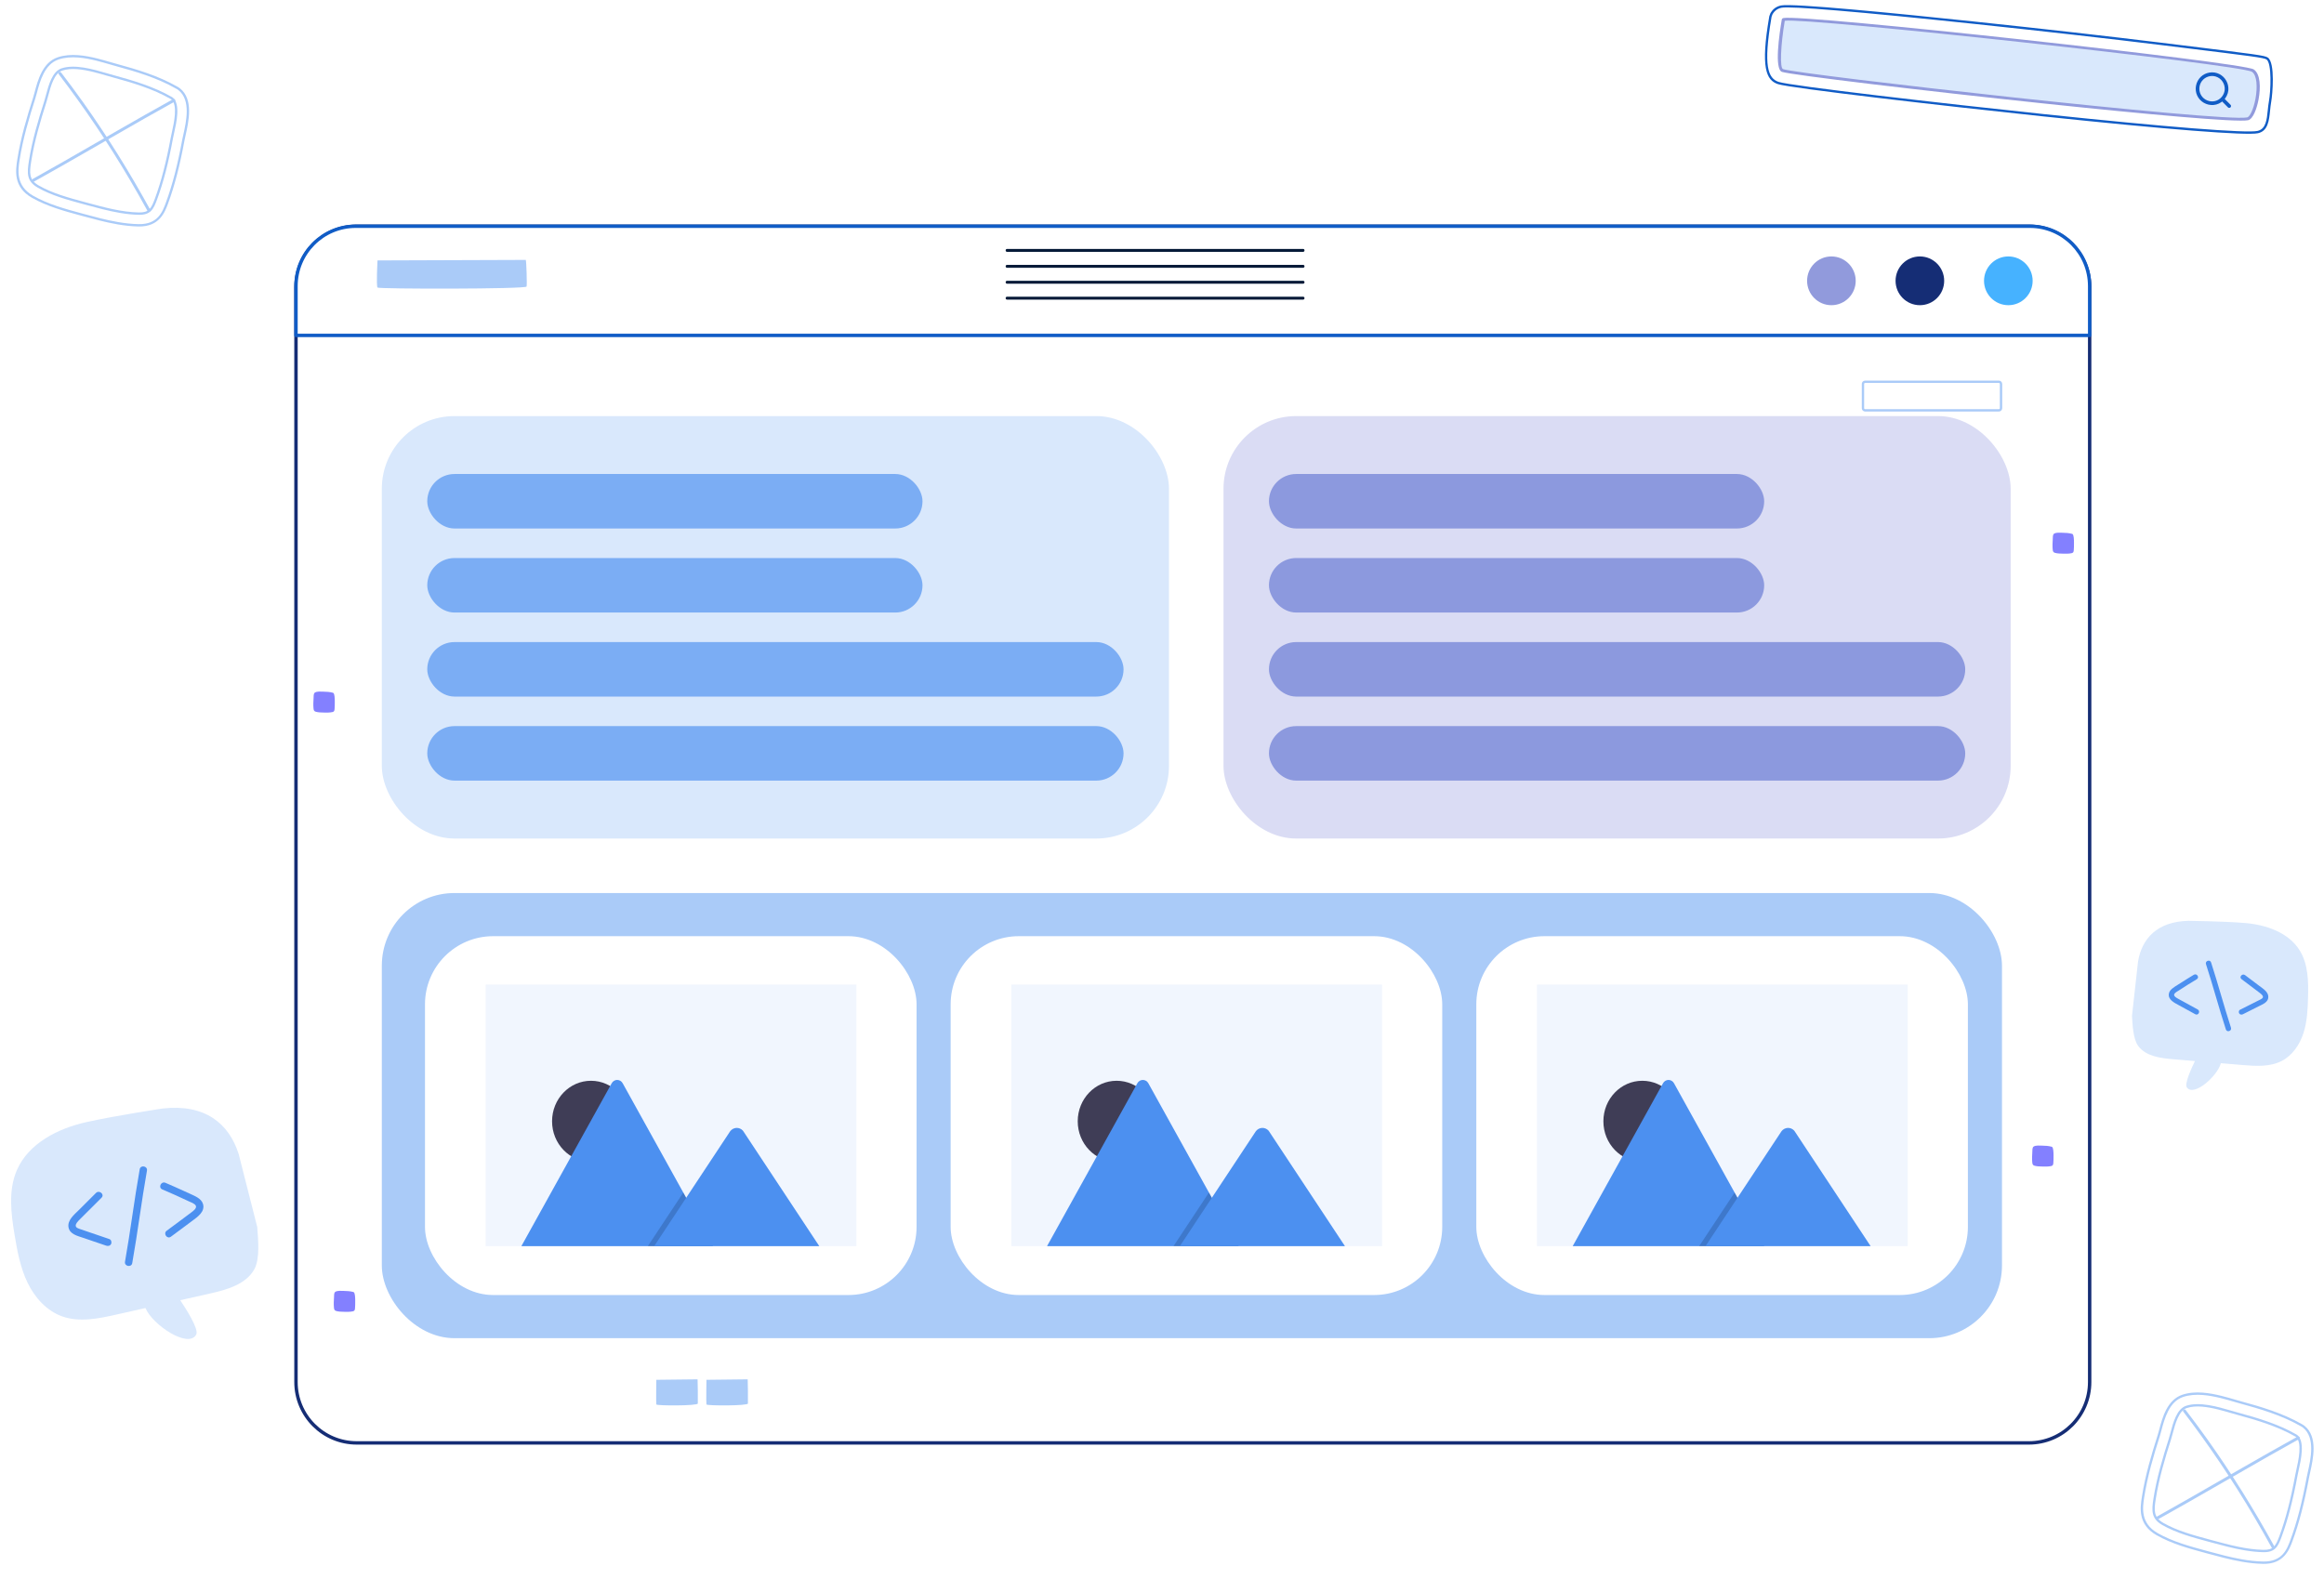 <svg width="1023" height="701" viewBox="0 0 1023 701" fill="none" xmlns="http://www.w3.org/2000/svg">
<g filter="url(#filter0_d_2005_297)">
<path d="M893.116 631.31H157.017C142.256 631.31 130.287 619.308 130.287 604.501V122.419C130.287 107.612 142.254 95.61 157.017 95.61H893.116C907.879 95.61 919.846 107.612 919.846 122.419V604.501C919.846 619.307 907.879 631.31 893.116 631.31Z" fill="white" stroke="#152D75" stroke-width="1.5" stroke-miterlimit="10" stroke-linecap="round" stroke-linejoin="round"/>
<path d="M893.569 95.61H156.566C142.051 95.61 130.287 107.409 130.287 121.966V143.674H919.846V121.966C919.846 107.411 908.081 95.61 893.569 95.61Z" fill="white" stroke="#105CC6" stroke-width="1.5" stroke-miterlimit="10" stroke-linecap="round" stroke-linejoin="round"/>
<path d="M894.75 119.643C894.75 125.57 889.96 130.376 884.049 130.376C878.139 130.376 873.348 125.572 873.348 119.643C873.348 113.714 878.139 108.91 884.049 108.91C889.96 108.91 894.75 113.716 894.75 119.643Z" fill="#46B2FF"/>
<path d="M855.808 119.643C855.808 125.57 851.016 130.376 845.107 130.376C839.198 130.376 834.406 125.572 834.406 119.643C834.406 113.714 839.196 108.91 845.107 108.91C851.018 108.91 855.808 113.716 855.808 119.643Z" fill="#152D75"/>
<path d="M816.866 119.643C816.866 125.57 812.074 130.376 806.165 130.376C800.256 130.376 795.464 125.572 795.464 119.643C795.464 113.714 800.254 108.91 806.165 108.91C812.074 108.91 816.866 113.716 816.866 119.643Z" fill="#919ADC"/>
</g>
<rect x="168.075" y="183.202" width="346.5" height="186" rx="32" fill="#D9E8FC"/>
<rect x="188.075" y="208.702" width="218" height="24" rx="12" fill="#7BADF4"/>
<rect x="188.075" y="245.702" width="218" height="24" rx="12" fill="#7BADF4"/>
<rect x="188.075" y="282.702" width="306.5" height="24" rx="12" fill="#7BADF4"/>
<rect x="188.075" y="319.702" width="306.5" height="24" rx="12" fill="#7BADF4"/>
<rect x="538.575" y="183.202" width="346.5" height="186" rx="32" fill="#DADCF4"/>
<rect x="558.575" y="208.702" width="218" height="24" rx="12" fill="#8C99DE"/>
<rect x="558.575" y="245.702" width="218" height="24" rx="12" fill="#8C99DE"/>
<rect x="558.575" y="282.702" width="306.5" height="24" rx="12" fill="#8C99DE"/>
<rect x="558.575" y="319.702" width="306.5" height="24" rx="12" fill="#8C99DE"/>
<rect x="168.075" y="393.202" width="713.173" height="196" rx="32" fill="#AACBF8"/>
<rect x="187.075" y="412.202" width="216.39" height="158" rx="30" fill="white"/>
<path d="M393.466 422.202H197.075V560.202H393.466V422.202Z" fill="white"/>
<path d="M213.785 548.685H376.98V433.493H213.785V548.685Z" fill="#F1F6FE"/>
<path d="M260.144 511.546C269.604 511.546 277.274 503.557 277.274 493.704C277.274 483.85 269.604 475.862 260.144 475.862C250.683 475.862 243.014 483.85 243.014 493.704C243.014 503.557 250.683 511.546 260.144 511.546Z" fill="#3F3D56"/>
<path d="M313.859 548.688H229.827C229.721 548.689 229.616 548.681 229.513 548.662L269.256 476.963C269.499 476.517 269.851 476.146 270.277 475.888C270.702 475.629 271.186 475.493 271.678 475.493C272.171 475.493 272.654 475.629 273.08 475.888C273.505 476.146 273.857 476.517 274.1 476.963L300.773 525.081L302.051 527.383L313.859 548.688Z" fill="#4C90F0"/>
<path opacity="0.2" d="M313.859 548.685H285.168L299.256 527.377L300.268 525.842L300.774 525.074L302.052 527.376L313.859 548.685Z" fill="#051A38"/>
<path d="M360.648 548.686H287.967L302.055 527.378L303.067 525.843L321.42 498.078C321.745 497.653 322.151 497.304 322.613 497.054C323.076 496.804 323.583 496.658 324.103 496.626C324.623 496.593 325.144 496.675 325.632 496.866C326.119 497.057 326.563 497.353 326.933 497.734C327.028 497.843 327.116 497.957 327.197 498.078L360.648 548.686Z" fill="#4C90F0"/>
<rect x="418.466" y="412.202" width="216.39" height="158" rx="30" fill="white"/>
<path d="M624.856 422.202H428.466V560.202H624.856V422.202Z" fill="white"/>
<path d="M445.176 548.685H608.371V433.493H445.176V548.685Z" fill="#F1F6FE"/>
<path d="M491.534 511.546C500.995 511.546 508.664 503.557 508.664 493.704C508.664 483.85 500.995 475.862 491.534 475.862C482.074 475.862 474.404 483.85 474.404 493.704C474.404 503.557 482.074 511.546 491.534 511.546Z" fill="#3F3D56"/>
<path d="M545.25 548.688H461.217C461.112 548.689 461.007 548.681 460.903 548.662L500.647 476.963C500.89 476.517 501.242 476.146 501.667 475.888C502.093 475.629 502.576 475.493 503.069 475.493C503.561 475.493 504.045 475.629 504.47 475.888C504.896 476.146 505.248 476.517 505.491 476.963L532.163 525.081L533.441 527.383L545.25 548.688Z" fill="#4C90F0"/>
<path opacity="0.2" d="M545.25 548.685H516.559L530.647 527.377L531.659 525.842L532.165 525.074L533.442 527.376L545.25 548.685Z" fill="#051A38"/>
<path d="M592.039 548.686H519.357L533.445 527.378L534.458 525.843L552.811 498.078C553.135 497.653 553.542 497.304 554.004 497.054C554.466 496.804 554.974 496.658 555.494 496.626C556.014 496.593 556.535 496.675 557.022 496.866C557.51 497.057 557.953 497.353 558.324 497.734C558.419 497.843 558.507 497.957 558.588 498.078L592.039 548.686Z" fill="#4C90F0"/>
<rect x="649.856" y="412.202" width="216.39" height="158" rx="30" fill="white"/>
<path d="M856.247 422.202H659.856V560.202H856.247V422.202Z" fill="white"/>
<path d="M676.566 548.685H839.761V433.493H676.566V548.685Z" fill="#F1F6FE"/>
<path d="M722.925 511.546C732.386 511.546 740.055 503.557 740.055 493.704C740.055 483.85 732.386 475.862 722.925 475.862C713.464 475.862 705.795 483.85 705.795 493.704C705.795 503.557 713.464 511.546 722.925 511.546Z" fill="#3F3D56"/>
<path d="M776.641 548.688H692.608C692.503 548.689 692.398 548.681 692.294 548.662L732.037 476.963C732.28 476.517 732.632 476.146 733.058 475.888C733.483 475.629 733.967 475.493 734.459 475.493C734.952 475.493 735.435 475.629 735.861 475.888C736.286 476.146 736.638 476.517 736.881 476.963L763.554 525.081L764.832 527.383L776.641 548.688Z" fill="#4C90F0"/>
<path opacity="0.2" d="M776.641 548.685H747.949L762.037 527.377L763.05 525.842L763.556 525.074L764.833 527.376L776.641 548.685Z" fill="#051A38"/>
<path d="M823.43 548.686H750.748L764.836 527.378L765.848 525.843L784.202 498.078C784.526 497.653 784.932 497.304 785.395 497.054C785.857 496.804 786.365 496.658 786.885 496.626C787.405 496.593 787.925 496.675 788.413 496.866C788.9 497.057 789.344 497.353 789.715 497.734C789.809 497.843 789.898 497.957 789.979 498.078L823.43 548.686Z" fill="#4C90F0"/>
<path d="M105.087 508.219C100.805 494.603 90.145 485.967 71.618 488.075C71.618 488.075 50.496 491.268 37.962 494.081C25.426 496.895 12.594 503.426 7.473 515.117C3.558 524.058 4.85 534.296 6.451 543.905C7.638 551.048 8.99 558.267 12.145 564.793C15.301 571.318 20.509 577.164 27.378 579.611C34.987 582.32 43.393 580.57 51.282 578.796C55.533 577.84 59.784 576.884 64.033 575.929C67.017 583.275 83.025 594.01 86.377 587.581C87.645 585.148 81.638 575.955 79.345 572.484C83.641 571.517 87.941 570.553 92.237 569.586C99.758 567.895 108.142 565.59 111.915 558.918C114.537 554.281 113.61 545.55 113.231 540.252L105.087 508.219Z" fill="#D9E8FC"/>
<path d="M42.229 525.271C39.698 527.797 37.167 530.322 34.636 532.848C32.692 534.788 29.655 537.204 30.147 540.305C30.639 543.409 34.062 544.143 36.581 545.003C39.968 546.158 43.354 547.312 46.738 548.467C47.572 548.752 48.486 548.554 48.904 547.711C49.258 547.002 48.972 545.846 48.146 545.564C45.282 544.587 42.415 543.61 39.551 542.633C38.16 542.159 36.758 541.703 35.373 541.207C34.685 540.96 33.428 540.63 33.341 539.751C33.245 538.769 34.333 537.729 34.947 537.087C35.989 535.997 37.082 534.952 38.148 533.886C40.331 531.706 42.514 529.528 44.699 527.348C46.176 525.881 43.695 523.806 42.229 525.271Z" fill="#4C90F0"/>
<path d="M75.242 544.518C78.339 542.214 81.439 539.911 84.536 537.606C86.874 535.867 90.347 533.557 89.368 530.153C88.642 527.629 85.661 526.574 83.488 525.548C81.328 524.528 79.146 523.553 76.958 522.59C75.584 521.984 74.209 521.383 72.829 520.791C70.914 519.97 69.503 522.871 71.421 523.694C75.288 525.352 79.151 527.037 82.939 528.862C83.887 529.32 85.808 529.907 86.228 530.941C86.683 532.066 84.921 533.287 84.196 533.838C80.621 536.556 76.987 539.199 73.383 541.881C71.716 543.121 73.565 545.768 75.242 544.518Z" fill="#4C90F0"/>
<path d="M58.214 556.148C60.626 542.615 62.277 528.963 64.687 515.43C65.052 513.389 61.861 512.79 61.498 514.83C59.088 528.364 57.435 542.015 55.025 555.549C54.66 557.592 57.849 558.191 58.214 556.148Z" fill="#4C90F0"/>
<path d="M941.144 423.343C942.871 413.079 949.705 405.772 963.299 405.437C963.299 405.437 978.875 405.624 988.211 406.399C997.548 407.174 1007.47 410.604 1012.34 418.535C1016.07 424.6 1016.16 432.125 1015.97 439.226C1015.83 444.505 1015.58 449.855 1013.95 454.885C1012.33 459.914 1009.15 464.66 1004.43 467.116C999.211 469.836 992.963 469.415 987.087 468.925C983.92 468.661 980.754 468.397 977.589 468.133C976.17 473.738 965.685 483.098 962.619 478.79C961.459 477.16 964.876 469.918 966.184 467.181C962.984 466.913 959.781 466.648 956.581 466.38C950.979 465.913 944.692 465.089 941.297 460.649C938.938 457.562 938.732 451.163 938.475 447.298L941.144 423.343Z" fill="#D9E8FC"/>
<path d="M988.257 429.356C990.338 430.926 992.419 432.497 994.501 434.067C996.1 435.273 998.536 436.714 998.492 439.003C998.447 441.294 996.049 442.168 994.315 443.042C991.985 444.215 989.655 445.389 987.327 446.562C986.753 446.852 986.073 446.801 985.686 446.234C985.359 445.757 985.45 444.893 986.018 444.607C987.989 443.614 989.962 442.621 991.932 441.628C992.889 441.146 993.857 440.676 994.807 440.178C995.279 439.932 996.155 439.567 996.129 438.923C996.1 438.204 995.209 437.562 994.702 437.16C993.84 436.477 992.946 435.832 992.068 435.169C990.273 433.813 988.478 432.459 986.681 431.103C985.467 430.192 987.051 428.445 988.257 429.356Z" fill="#4C90F0"/>
<path d="M966.343 446.569C963.874 445.215 961.405 443.863 958.937 442.508C957.073 441.486 954.333 440.166 954.699 437.61C954.97 435.714 957.017 434.653 958.484 433.694C959.942 432.74 961.42 431.817 962.904 430.902C963.835 430.326 964.769 429.754 965.706 429.189C967.007 428.403 968.317 430.357 967.014 431.144C964.387 432.73 961.766 434.334 959.213 436.033C958.574 436.458 957.245 437.075 957.046 437.864C956.83 438.722 958.225 439.427 958.804 439.752C961.659 441.357 964.549 442.902 967.421 444.477C968.749 445.206 967.68 447.303 966.343 446.569Z" fill="#4C90F0"/>
<path d="M979.808 453.262C976.708 443.728 974.146 434.033 971.048 424.5C970.58 423.062 972.825 422.309 973.291 423.747C976.39 433.28 978.953 442.975 982.051 452.509C982.52 453.948 980.276 454.701 979.808 453.262Z" fill="#4C90F0"/>
<path d="M879.868 181.198H821.018C820.204 181.198 819.542 180.536 819.542 179.722V169.047C819.542 168.232 820.205 167.57 821.018 167.57H879.868C880.683 167.57 881.344 168.232 881.344 169.047V179.722C881.344 180.535 880.683 181.198 879.868 181.198ZM821.018 168.598C820.771 168.598 820.57 168.799 820.57 169.046V179.721C820.57 179.968 820.771 180.169 821.018 180.169H879.868C880.115 180.169 880.316 179.968 880.316 179.721V169.046C880.316 168.799 880.115 168.598 879.868 168.598H821.018Z" fill="#AACBF8"/>
<path d="M329.128 607.324C329.203 607.948 329.293 616.881 329.229 617.972C329.167 619.025 311.106 618.995 310.971 618.378C310.809 617.636 310.971 607.531 310.971 607.531L329.128 607.324Z" fill="#AACBF8"/>
<path d="M307.068 607.324C307.143 607.948 307.233 616.881 307.169 617.972C307.107 619.025 289.046 618.995 288.911 618.378C288.749 617.636 288.911 607.531 288.911 607.531L307.068 607.324Z" fill="#AACBF8"/>
<path d="M231.442 114.437C231.711 115.125 232.034 124.964 231.805 126.165C231.584 127.326 166.653 127.293 166.166 126.612C165.583 125.796 166.166 114.665 166.166 114.665L231.442 114.437Z" fill="#AACBF8"/>
<path d="M443.3 110.889C477.16 110.889 511.021 110.889 544.881 110.889C554.458 110.889 564.034 110.889 573.611 110.889C574.439 110.889 574.44 109.602 573.611 109.602C539.751 109.602 505.89 109.602 472.03 109.602C462.453 109.602 452.877 109.602 443.3 109.602C442.472 109.602 442.471 110.889 443.3 110.889Z" fill="#051A38"/>
<path d="M443.3 117.901C477.16 117.901 511.021 117.901 544.881 117.901C554.458 117.901 564.034 117.901 573.611 117.901C574.439 117.901 574.44 116.614 573.611 116.614C539.751 116.614 505.89 116.614 472.03 116.614C462.453 116.614 452.877 116.614 443.3 116.614C442.472 116.614 442.471 117.901 443.3 117.901Z" fill="#051A38"/>
<path d="M443.3 124.912C477.16 124.912 511.021 124.912 544.881 124.912C554.458 124.912 564.034 124.912 573.611 124.912C574.439 124.912 574.44 123.625 573.611 123.625C539.751 123.625 505.89 123.625 472.03 123.625C462.453 123.625 452.877 123.625 443.3 123.625C442.472 123.625 442.471 124.912 443.3 124.912Z" fill="#051A38"/>
<path d="M443.3 131.924C477.16 131.924 511.021 131.924 544.881 131.924C554.458 131.924 564.034 131.924 573.611 131.924C574.439 131.924 574.44 130.637 573.611 130.637C539.751 130.637 505.89 130.637 472.03 130.637C462.453 130.637 452.877 130.637 443.3 130.637C442.472 130.637 442.471 131.924 443.3 131.924Z" fill="#051A38"/>
<path d="M979.149 685.97C976.81 685.391 974.508 684.768 972.284 684.166L970.597 683.71C963.752 681.86 955.994 679.765 949.277 675.933C940.949 671.18 942.093 663.85 942.851 659C944.308 649.668 947.054 640.429 949.804 631.833C950.004 631.207 950.203 630.456 950.418 629.639L950.459 629.489C951.847 624.254 953.944 616.344 960.646 614.105C966.381 612.188 972.891 613.371 977.921 614.615C980.05 615.141 982.103 615.74 983.914 616.267L984.098 616.32C985.049 616.597 985.954 616.86 986.797 617.089C995.147 619.363 1004.76 622.189 1013.13 626.975C1013.58 627.197 1014.02 627.478 1014.42 627.798C1020.42 632.611 1018.25 642.297 1016.82 648.707L1016.79 648.844C1016.63 649.535 1016.5 650.138 1016.41 650.617C1014.32 661.853 1012.02 670.692 1009.17 678.434C1007.74 682.295 1005.36 688.76 996.141 688.569C989.869 688.439 983.766 687.111 979.149 685.97ZM977.674 615.614C972.778 614.404 966.455 613.249 960.972 615.081C954.796 617.143 952.785 624.731 951.454 629.752L951.414 629.902C951.193 630.738 950.989 631.505 950.785 632.146C948.047 640.702 945.314 649.897 943.868 659.159C943.155 663.73 942.076 670.639 949.788 675.039C956.389 678.807 964.08 680.884 970.865 682.717L972.52 683.164C974.772 683.774 977.067 684.395 979.396 684.971C983.962 686.1 989.992 687.413 996.162 687.541C1004.65 687.716 1006.7 682.146 1008.2 678.078C1011.04 670.394 1013.32 661.607 1015.4 650.43C1015.49 649.941 1015.62 649.325 1015.78 648.621L1015.81 648.483C1017.19 642.323 1019.28 633.014 1013.77 628.601C1013.43 628.327 1013.05 628.086 1012.65 627.884C1004.35 623.144 994.815 620.34 986.526 618.083C985.678 617.853 984.767 617.588 983.81 617.31L983.627 617.256C981.824 616.73 979.781 616.135 977.674 615.614Z" fill="#AACBF8"/>
<path d="M980.439 680.991C978.141 680.422 975.857 679.804 973.596 679.191L971.936 678.743C965.069 676.888 957.969 674.97 951.826 671.466C946.931 668.672 947.09 665.192 947.933 659.794C949.335 650.808 952.016 641.799 954.702 633.401C954.937 632.666 955.173 631.777 955.43 630.808C956.6 626.392 958.205 620.345 962.274 618.986C968.126 617.032 976.081 619.348 982.472 621.207C983.521 621.513 984.518 621.803 985.443 622.054C993.552 624.262 1002.86 626.998 1010.75 631.54C1010.89 631.599 1011.05 631.694 1011.2 631.814C1014.7 634.618 1012.88 642.735 1011.79 647.585C1011.61 648.405 1011.45 649.12 1011.35 649.68C1009.32 660.622 1007.09 669.193 1004.34 676.655C1002.76 680.924 1001.53 683.535 996.244 683.425C990.969 683.317 985.666 682.283 980.439 680.991ZM976.374 620.59C971.551 619.397 966.519 618.652 962.6 619.96C959.057 621.143 957.536 626.881 956.425 631.07C956.168 632.041 955.925 632.958 955.683 633.715C953.009 642.072 950.342 651.036 948.95 659.952C948.154 665.046 947.92 668.052 952.336 670.572C958.366 674.011 965.402 675.911 972.205 677.749L973.865 678.199C981.204 680.185 988.795 682.243 996.268 682.397C1000.67 682.488 1001.72 680.797 1003.38 676.298C1006.11 668.893 1008.32 660.374 1010.34 649.491C1010.44 648.921 1010.61 648.193 1010.79 647.359C1011.76 643.046 1013.55 635.018 1010.56 632.614C1010.48 632.553 1010.4 632.504 1010.29 632.456C1002.46 627.949 993.221 625.237 985.174 623.045C984.244 622.791 983.241 622.5 982.186 622.193C980.348 621.659 978.38 621.086 976.374 620.59Z" fill="#AACBF8"/>
<path d="M950.263 668.771C966.489 659.729 982.505 650.317 998.656 641.139C1003.1 638.616 1007.55 636.11 1012.02 633.638C1012.75 633.237 1012.08 632.137 1011.36 632.537C995.183 641.48 979.245 650.839 963.193 659.997C958.673 662.575 954.145 665.138 949.599 667.671C948.874 668.073 949.54 669.174 950.263 668.771Z" fill="#AACBF8"/>
<path d="M961.018 621.493C972.353 636.313 982.789 651.796 992.262 667.871C994.977 672.477 997.614 677.129 1000.19 681.817C1000.58 682.544 1001.68 681.878 1001.29 681.153C992.312 664.798 982.48 648.923 971.651 633.726C968.548 629.372 965.367 625.075 962.12 620.828C961.621 620.176 960.515 620.834 961.018 621.493Z" fill="#AACBF8"/>
<path d="M785.013 8.669C785.013 8.669 781.386 29.942 784.639 31.044C793.207 33.946 979.639 54.473 989.389 52.311C992.955 51.521 996.561 34.193 991.632 31.063C986.703 27.934 786.627 6.096 785.013 8.669Z" fill="#D9E8FC"/>
<path d="M899.684 45.565C846.311 39.931 788.363 32.987 784.41 31.649C780.981 30.488 783.211 15.115 784.328 8.56L784.412 8.341C784.585 8.065 784.903 7.973 785.127 7.928C793.63 6.213 986.988 27.342 992.019 30.536C995.076 32.477 995.15 38.634 994.202 43.75C993.474 47.676 991.823 52.439 989.562 52.94C984.832 53.986 943.82 50.224 899.684 45.565ZM785.638 9.142C783.774 20.237 783.418 29.949 784.868 30.441C792.067 32.878 978.818 53.992 989.219 51.686C990.271 51.453 991.953 48.26 992.834 43.511C993.735 38.652 993.594 33.084 991.247 31.593C985.735 28.363 795.397 7.628 785.638 9.142Z" fill="#919ADC"/>
<path d="M979.289 39.642C979.014 41.949 977.365 43.929 975.083 44.487C972.777 45.052 970.329 44.092 969.027 42.106C967.752 40.161 967.857 37.546 969.247 35.693C970.627 33.854 973.097 33.013 975.309 33.683C977.893 34.466 979.535 36.967 979.289 39.642C979.195 40.672 980.794 40.843 980.888 39.811C981.162 36.82 979.611 33.965 976.927 32.604C974.245 31.246 970.831 31.785 968.697 33.9C966.558 36.021 965.904 39.316 967.178 42.069C968.449 44.816 971.329 46.451 974.328 46.232C977.76 45.981 980.486 43.176 980.888 39.811C981.011 38.783 979.412 38.614 979.289 39.642Z" fill="#105CC6"/>
<path d="M981.901 46.189C980.917 45.2 979.932 44.211 978.948 43.222C978.792 43.066 978.634 42.952 978.407 42.928C978.211 42.907 977.967 42.97 977.816 43.103C977.517 43.367 977.38 43.915 977.697 44.233C978.681 45.222 979.666 46.211 980.651 47.2C980.806 47.356 980.964 47.471 981.191 47.495C981.387 47.515 981.631 47.452 981.782 47.32C982.081 47.056 982.218 46.507 981.901 46.189Z" fill="#105CC6"/>
<path d="M899.088 51.214C854.785 46.538 787.808 38.796 782.593 37.031C777.424 35.281 774.977 29.752 778.747 7.631L778.832 7.132L779.303 5.871L779.616 5.354C780.171 4.47 781.479 2.911 784.005 2.401C789.099 1.373 833.451 5.727 869.762 9.559C898.653 12.609 928.351 15.975 951.241 18.793L960.049 19.877C993.375 23.978 996.858 24.407 998.245 25.32C1001.63 27.545 1000.3 41.893 999.763 44.801C999.538 46.023 999.404 47.347 999.275 48.629C998.826 53.079 998.362 57.68 993.933 58.663C988.954 59.765 954.384 57.051 899.088 51.214ZM869.653 10.582C817.685 5.097 788.139 2.616 784.208 3.409C782.059 3.843 780.954 5.155 780.487 5.9L780.218 6.328L779.819 7.401L779.76 7.802C776.113 29.202 778.265 34.477 782.922 36.054C788.067 37.796 854.938 45.518 899.195 50.189C953.574 55.929 988.907 58.72 993.708 57.656C997.412 56.836 997.819 52.798 998.25 48.524C998.381 47.222 998.517 45.875 998.752 44.612C999.596 40.055 1000.08 27.762 997.679 26.179C996.492 25.396 991.62 24.797 959.922 20.897L951.114 19.812C928.23 16.996 898.539 13.631 869.653 10.582Z" fill="#105CC6"/>
<path d="M147.325 307.759C147.323 307.901 147.375 305.425 146.657 305.049C146.622 305.031 146.589 305.022 146.557 305.021C145.19 304.634 143.708 304.565 142.295 304.534C141.234 304.511 139.564 304.335 138.611 304.941C137.943 305.365 138.072 306.742 138.027 307.418C137.932 308.861 137.866 310.338 137.994 311.782C138.067 312.6 138.152 313.141 138.993 313.379C140.125 313.698 141.372 313.71 142.538 313.734C143.783 313.76 145.119 313.798 146.341 313.521C147.105 313.348 147.196 312.962 147.277 312.223C147.441 310.752 147.348 306.282 147.325 307.759Z" fill="#8380FF"/>
<path d="M156.32 571.613C156.318 571.755 156.37 569.278 155.652 568.902C155.617 568.884 155.584 568.875 155.552 568.873C154.185 568.487 152.703 568.418 151.291 568.387C150.229 568.364 148.559 568.188 147.606 568.793C146.938 569.217 147.067 570.594 147.022 571.27C146.927 572.714 146.861 574.191 146.989 575.635C147.062 576.453 147.147 576.994 147.988 577.232C149.12 577.551 150.367 577.563 151.533 577.587C152.778 577.612 154.114 577.651 155.336 577.374C156.1 577.201 156.191 576.815 156.272 576.075C156.436 574.605 156.343 570.136 156.32 571.613Z" fill="#8380FF"/>
<path d="M912.897 237.799C912.895 237.941 912.947 235.465 912.23 235.089C912.195 235.071 912.162 235.062 912.13 235.06C910.762 234.673 909.28 234.604 907.868 234.573C906.807 234.55 905.137 234.374 904.183 234.98C903.515 235.404 903.644 236.781 903.599 237.457C903.503 238.901 903.438 240.378 903.566 241.821C903.639 242.64 903.724 243.18 904.566 243.418C905.697 243.737 906.945 243.749 908.112 243.773C909.356 243.798 910.692 243.837 911.915 243.56C912.678 243.387 912.769 243.002 912.85 242.262C913.012 240.791 912.92 236.321 912.897 237.799Z" fill="#8380FF"/>
<path d="M903.902 507.648C903.9 507.79 903.952 505.313 903.234 504.937C903.199 504.919 903.166 504.91 903.135 504.909C901.767 504.523 900.285 504.454 898.873 504.423C897.811 504.4 896.141 504.224 895.188 504.829C894.52 505.253 894.649 506.63 894.604 507.306C894.508 508.75 894.443 510.227 894.571 511.671C894.644 512.489 894.729 513.03 895.571 513.268C896.702 513.586 897.949 513.598 899.117 513.622C900.361 513.648 901.697 513.686 902.92 513.41C903.683 513.237 903.774 512.851 903.855 512.111C904.017 510.639 903.925 506.17 903.902 507.648Z" fill="#8380FF"/>
<path d="M43.952 97.121C41.611 96.542 39.308 95.918 37.083 95.316L35.395 94.86C28.546 93.009 20.783 90.913 14.063 87.078C5.73 82.323 6.875 74.989 7.633 70.136C9.091 60.799 11.839 51.555 14.59 42.954C14.79 42.327 14.989 41.576 15.205 40.759L15.245 40.608C16.634 35.371 18.733 27.456 25.438 25.216C31.176 23.299 37.69 24.482 42.723 25.726C44.853 26.253 46.907 26.852 48.72 27.379L48.904 27.432C49.855 27.709 50.76 27.972 51.604 28.201C59.959 30.477 69.574 33.305 77.955 38.093C78.401 38.315 78.843 38.596 79.241 38.916C85.246 43.733 83.076 53.424 81.642 59.837L81.611 59.975C81.456 60.666 81.321 61.269 81.231 61.749C79.146 72.991 76.844 81.835 73.988 89.581C72.563 93.445 70.178 99.912 60.953 99.721C54.678 99.592 48.571 98.263 43.952 97.121ZM42.476 26.726C37.578 25.515 31.251 24.359 25.764 26.193C19.585 28.256 17.573 35.848 16.241 40.872L16.201 41.022C15.98 41.858 15.775 42.626 15.571 43.267C12.832 51.828 10.098 61.028 8.651 70.295C7.937 74.869 6.858 81.782 14.574 86.184C21.179 89.955 28.874 92.033 35.663 93.866L37.319 94.314C39.573 94.924 41.869 95.546 44.199 96.122C48.767 97.252 54.801 98.565 60.974 98.693C69.465 98.869 71.521 93.295 73.021 89.225C75.857 81.536 78.143 72.745 80.218 61.561C80.309 61.072 80.447 60.456 80.605 59.751L80.636 59.613C82.016 53.45 84.101 44.136 78.596 39.72C78.256 39.446 77.876 39.205 77.469 39.002C69.168 34.26 59.626 31.454 51.333 29.197C50.484 28.966 49.572 28.701 48.615 28.423L48.432 28.369C46.628 27.843 44.584 27.248 42.476 26.726Z" fill="#AACBF8"/>
<path d="M45.243 92.139C42.944 91.571 40.658 90.952 38.396 90.339L36.736 89.89C29.865 88.035 22.761 86.115 16.614 82.609C11.717 79.814 11.875 76.332 12.719 70.93C14.122 61.939 16.804 52.926 19.492 44.523C19.727 43.787 19.963 42.898 20.22 41.928C21.391 37.51 22.996 31.459 27.068 30.1C32.923 28.145 40.883 30.462 47.277 32.322C48.328 32.629 49.325 32.919 50.25 33.17C58.364 35.379 67.681 38.116 75.568 42.661C75.712 42.72 75.871 42.816 76.02 42.935C79.52 45.741 77.702 53.862 76.615 58.715C76.432 59.535 76.272 60.25 76.167 60.811C74.137 71.759 71.909 80.335 69.156 87.801C67.581 92.073 66.346 94.685 61.057 94.575C55.779 94.466 50.473 93.433 45.243 92.139ZM41.176 31.705C36.35 30.512 31.315 29.766 27.394 31.075C23.849 32.259 22.327 37.999 21.216 42.191C20.958 43.163 20.715 44.08 20.473 44.837C17.798 53.199 15.13 62.168 13.736 71.088C12.941 76.185 12.706 79.193 17.125 81.715C23.158 85.156 30.198 87.057 37.005 88.896L38.666 89.346C46.008 91.333 53.604 93.392 61.081 93.546C65.489 93.637 66.532 91.945 68.193 87.444C70.925 80.034 73.138 71.511 75.158 60.622C75.264 60.052 75.427 59.323 75.613 58.489C76.579 54.173 78.376 46.141 75.377 43.736C75.299 43.674 75.217 43.625 75.107 43.577C67.276 39.069 58.033 36.354 49.981 34.161C49.051 33.908 48.047 33.616 46.991 33.309C45.153 32.775 43.183 32.201 41.176 31.705Z" fill="#AACBF8"/>
<path d="M15.049 79.912C31.285 70.865 47.31 61.448 63.47 52.266C67.914 49.741 72.369 47.234 76.843 44.761C77.569 44.359 76.902 43.258 76.178 43.659C59.995 52.606 44.048 61.971 27.987 71.134C23.465 73.713 18.934 76.278 14.385 78.812C13.66 79.215 14.326 80.316 15.049 79.912Z" fill="#AACBF8"/>
<path d="M25.811 32.608C37.152 47.437 47.594 62.928 57.073 79.012C59.789 83.621 62.428 88.275 65.001 92.966C65.4 93.693 66.5 93.027 66.103 92.301C57.122 75.937 47.285 60.053 36.45 44.848C33.345 40.492 30.162 36.192 26.913 31.943C26.414 31.291 25.308 31.948 25.811 32.608Z" fill="#AACBF8"/>
<defs>
<filter id="filter0_d_2005_297" x="65.537" y="34.86" width="919.059" height="665.201" filterUnits="userSpaceOnUse" color-interpolation-filters="sRGB">
<feFlood flood-opacity="0" result="BackgroundImageFix"/>
<feColorMatrix in="SourceAlpha" type="matrix" values="0 0 0 0 0 0 0 0 0 0 0 0 0 0 0 0 0 0 127 0" result="hardAlpha"/>
<feOffset dy="4"/>
<feGaussianBlur stdDeviation="32"/>
<feComposite in2="hardAlpha" operator="out"/>
<feColorMatrix type="matrix" values="0 0 0 0 0.298 0 0 0 0 0.565 0 0 0 0 0.941 0 0 0 0.2 0"/>
<feBlend mode="normal" in2="BackgroundImageFix" result="effect1_dropShadow_2005_297"/>
<feBlend mode="normal" in="SourceGraphic" in2="effect1_dropShadow_2005_297" result="shape"/>
</filter>
</defs>
</svg>
